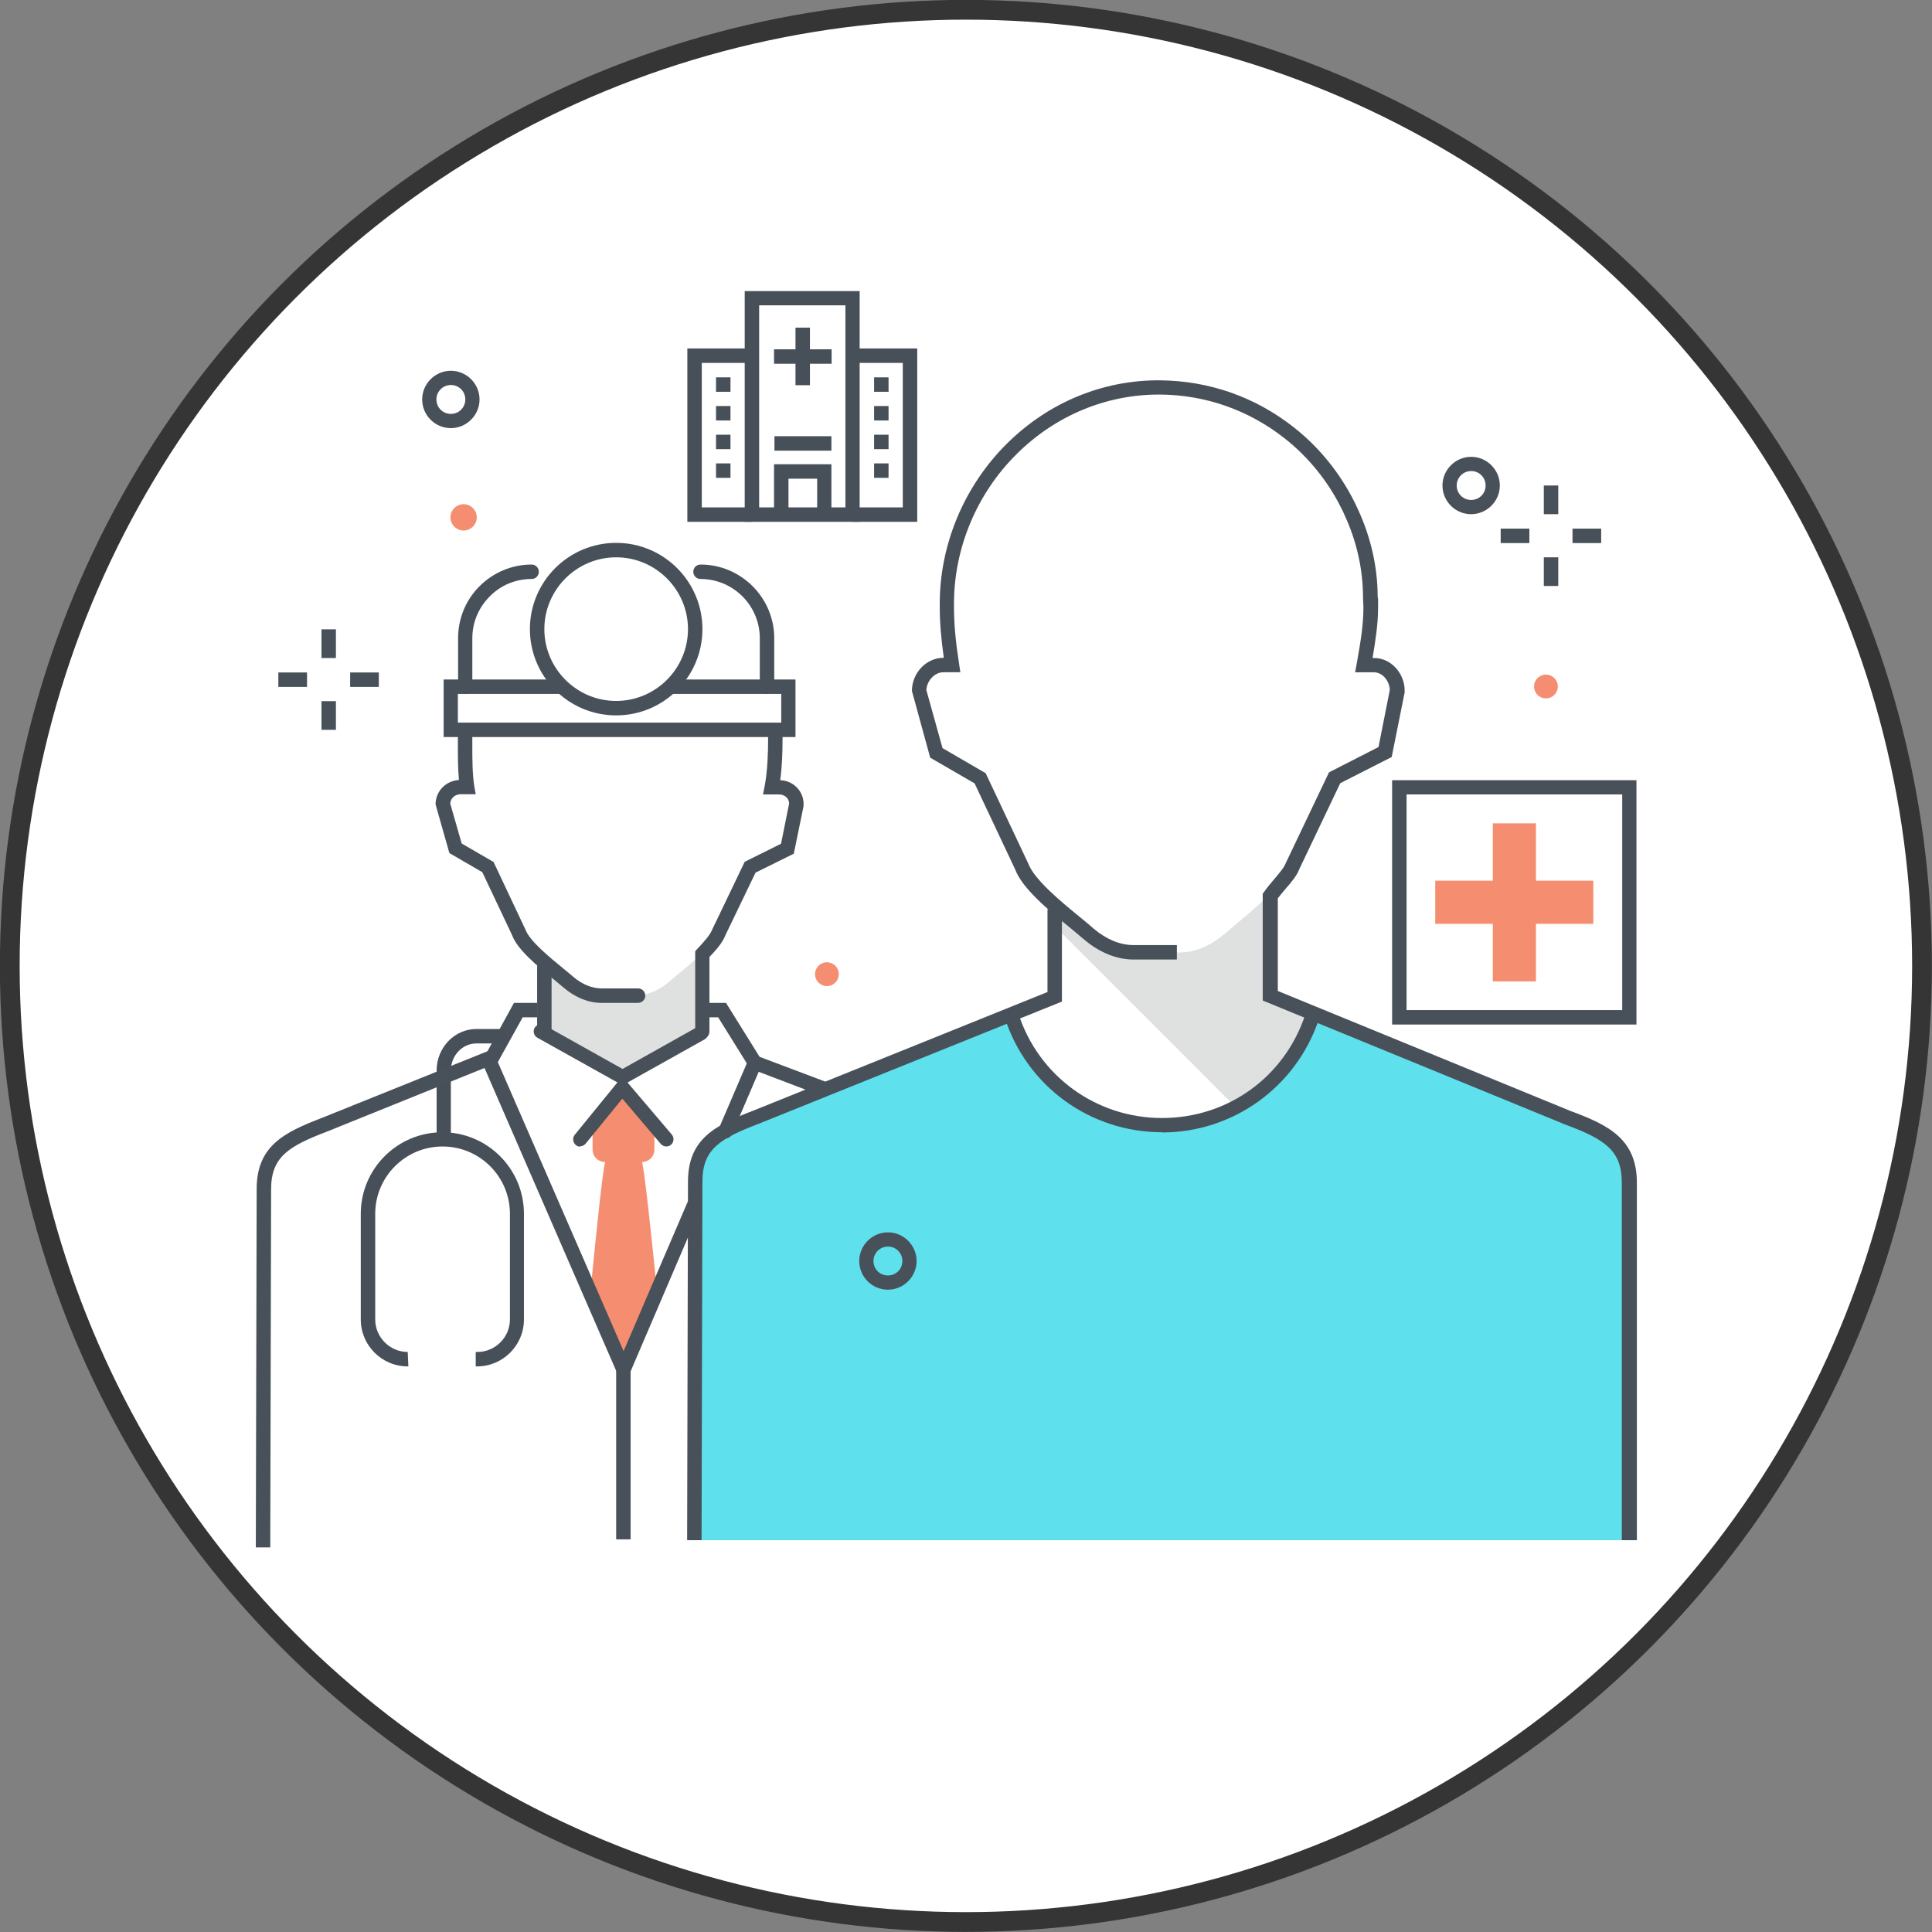 <?xml version="1.0" encoding="UTF-8"?><svg id="Layer_2" xmlns="http://www.w3.org/2000/svg" viewBox="0 0 90.93 90.93"><rect x="0" y="0" width="90.93" height="90.93" fill="#808080" stroke="none"/><g id="Layer_1-2"><g><circle cx="45.46" cy="45.46" r="45" style="fill:#fff; stroke:#353535; stroke-miterlimit:10; stroke-width:.93px;"/><g><path d="M73.77,52.6l-11.96-4.91-.06,.19c-.99,2.94-3.77,5.06-7.05,5.06s-6.14-2.18-7.09-5.19v-.02l-12.03,4.85c-1.72,.66-2.86,1.22-2.86,3.04l-.04,16.87h43.99v-16.83c0-1.83-1.16-2.41-2.91-3.06" style="fill:#5fe0ed;"/><path d="M59.77,46.95v-4.77s0-.05,0-.09c-.69,.67-1.56,1.37-2.18,1.9-.58,.49-1.32,.84-2.08,.84h-2.19c-.7,0-1.39-.25-1.92-.71-.48-.42-1.16-.96-1.78-1.51v.96l8.47,8.47c1.13-.61,2.12-1.53,2.83-2.78l.84-1.47-2-.85Z" style="fill:#dfe0e0;"/><path d="M28.48,54.69c-.12,.46-.38,2.94-.7,6.19l1.55,3.57,1.59-3.72c-.32-3.18-.59-5.59-.7-6.04,.32,0,.58-.26,.58-.58v-1.45l-1.48-1.75-1.43,1.75v1.45c0,.32,.26,.58,.58,.58" style="fill:#f58e70;"/><path d="M25.62,47.44v1.09l3.7,2.12,3.73-2.06v-3.68c.01-.14,.28-.29,.41-.45-.04,.04-.1,.08-.14,.12-.53,.57-1.33,1.2-1.87,1.66-.43,.36-.97,.61-1.53,.61h-1.62c-.56,0-1.1-.25-1.53-.61-.52-.44-1.27-1.02-1.79-1.56-.02-.02-.03-.04-.05-.06,.16,.17,.42,.33,.61,.5,0,0,.07,0,.07,0v2.3h0Z" style="fill:#dfe0e0;"/><path d="M25.62,48.89c-.19,0-.34-.15-.34-.34v-3.04c0-.19,.15-.34,.34-.34s.34,.15,.34,.34v3.04c0,.19-.15,.34-.34,.34" style="fill:#48515a;"/><path d="M33.06,48.89c-.19,0-.34-.15-.34-.34v-3.78l.09-.1c.31-.33,.61-.66,.71-.92l1.53-3.19,1.71-.85,.38-1.89c0-.14-.07-.24-.12-.29-.09-.09-.22-.14-.35-.14h-.76l.08-.4c.13-.68,.16-1.53,.16-2.13v-.34c0-.19,.15-.34,.34-.34s.34,.15,.34,.34v.34c0,.52-.02,1.22-.11,1.86,.3,.01,.58,.13,.79,.35,.21,.22,.32,.5,.31,.81v.06l-.46,2.24-1.8,.89-1.42,2.95c-.12,.32-.41,.67-.75,1.02v3.51c0,.19-.15,.34-.34,.34" style="fill:#48515a;"/><path d="M30.02,47.2h-1.72c-.6,0-1.22-.25-1.75-.7-.14-.12-.3-.25-.47-.39-.81-.66-1.73-1.42-1.98-2.1l-1.4-2.96-1.55-.9-.65-2.29c0-.62,.48-1.11,1.1-1.15-.05-.54-.05-1.13-.05-1.63v-.35c0-.19,.15-.34,.34-.34s.34,.15,.34,.34v.36c0,.59,0,1.33,.09,1.9l.07,.39h-.7c-.27,0-.48,.18-.5,.44l.54,1.88,1.5,.87,1.5,3.18c.2,.54,1.12,1.29,1.79,1.84,.17,.14,.33,.27,.48,.4,.4,.34,.87,.53,1.31,.53h1.72c.19,0,.34,.15,.34,.34s-.15,.34-.34,.34" style="fill:#48515a;"/><polygon points="23.34 50.15 22.75 49.83 24.19 47.2 25.28 47.2 25.28 47.88 24.6 47.88 23.34 50.15" style="fill:#48515a;"/><path d="M29.3,51.08l-4.01-2.24c-.16-.09-.22-.3-.13-.46s.3-.22,.46-.13l3.68,2.06,3.53-1.98c.16-.09,.37-.03,.46,.13,.09,.16,.03,.37-.13,.46l-3.86,2.16Z" style="fill:#48515a;"/><polygon points="38.69 51.58 35.3 50.29 33.8 47.88 33.06 47.88 33.06 47.2 34.17 47.2 35.75 49.74 38.93 50.94 38.69 51.58" style="fill:#48515a;"/><path d="M27.31,53.97c-.08,0-.15-.03-.21-.08-.14-.12-.17-.33-.05-.48l2.24-2.75,2.33,2.74c.12,.14,.1,.36-.04,.48-.14,.12-.36,.1-.48-.04l-1.81-2.13-1.73,2.12c-.07,.08-.16,.12-.26,.12" style="fill:#48515a;"/><path d="M36.1,32.66h0c-.19,0-.34-.15-.34-.34v-2.28c0-1.54-1.25-2.79-2.79-2.79-.19,0-.34-.15-.34-.34s.15-.34,.34-.34c1.91,0,3.47,1.56,3.47,3.47v2.28c0,.19-.15,.34-.34,.34" style="fill:#48515a;"/><path d="M21.9,32.66c-.19,0-.34-.15-.34-.34v-2.28c0-.93,.36-1.8,1.01-2.45s1.53-1.02,2.45-1.02c.19,0,.34,.15,.34,.34s-.15,.34-.34,.34c-.75,0-1.45,.29-1.97,.82-.53,.53-.82,1.23-.82,1.97v2.28c0,.19-.15,.34-.34,.34" style="fill:#48515a;"/><path d="M33.02,72.49h-.68l.04-16.87c0-2.02,1.28-2.66,3.08-3.35l13.84-5.58v-3.89h.68v4.34l-14.27,5.75c-1.8,.69-2.65,1.18-2.65,2.72l-.04,16.87Z" style="fill:#48515a;"/><path d="M77.01,72.49h-.68v-16.83c0-1.51-.79-2.04-2.68-2.74l-14.22-5.83v-5.03l.07-.09c.14-.2,.3-.39,.46-.58,.23-.27,.47-.55,.55-.76l2.04-4.28,2.33-1.19,.53-2.68c0-.22-.1-.45-.25-.61-.14-.15-.32-.23-.51-.23h-.87l.09-.49c.17-.97,.3-1.74,.3-2.58l-.02-.46c0-1.29-.29-2.62-.86-3.85-.05-.12-.1-.23-.16-.34-.63-1.27-1.55-2.41-2.67-3.29-1.69-1.33-3.73-2.05-5.88-2.06-2.5-.01-4.9,.98-6.73,2.8-1.88,1.86-2.95,4.43-2.95,7.04v.16c0,.79,.07,1.57,.24,2.68l.06,.39h-.8c-.41,0-.78,.4-.8,.84l.76,2.73,2.03,1.18,2.01,4.26c.28,.75,1.54,1.79,2.46,2.54,.23,.19,.44,.36,.63,.53,.58,.49,1.23,.76,1.85,.76h2.05v.68h-2.05c-.78,0-1.59-.33-2.29-.92-.19-.16-.4-.34-.62-.52-1.09-.89-2.32-1.91-2.65-2.8l-1.91-4.05-2.09-1.21-.86-3.14c0-.85,.68-1.56,1.48-1.56h.02c-.13-.95-.19-1.66-.19-2.39v-.16c0-2.79,1.15-5.53,3.15-7.52,1.96-1.95,4.53-3.01,7.21-2.99,2.31,.02,4.49,.78,6.3,2.21,1.2,.94,2.18,2.16,2.86,3.52,.06,.12,.11,.24,.17,.36,.6,1.3,.92,2.71,.92,4.09l.02,.12v.38c0,.8-.12,1.55-.26,2.39h.07c.37,0,.72,.15,.99,.43,.29,.3,.46,.71,.45,1.13v.06l-.61,3.04-2.42,1.23-1.93,4.05c-.11,.3-.37,.61-.65,.93-.13,.15-.25,.3-.36,.44v4.36l13.78,5.65c1.76,.65,3.12,1.31,3.12,3.37v16.83Z" style="fill:#48515a;"/><path d="M41.79,60.7c-.75,0-1.35-.61-1.35-1.35s.61-1.35,1.35-1.35,1.35,.61,1.35,1.35-.61,1.35-1.35,1.35m0-2.03c-.37,0-.68,.3-.68,.68s.3,.68,.68,.68,.68-.3,.68-.68-.3-.68-.68-.68" style="fill:#48515a;"/><rect x="15.13" y="29.62" width=".68" height="1.35" style="fill:#48515a;"/><rect x="15.13" y="33" width=".68" height="1.35" style="fill:#48515a;"/><rect x="16.48" y="31.65" width="1.35" height=".68" style="fill:#48515a;"/><rect x="13.1" y="31.65" width="1.35" height=".68" style="fill:#48515a;"/><path d="M29,33.67c-2.24,0-4.06-1.82-4.06-4.06s1.82-4.06,4.06-4.06,4.06,1.82,4.06,4.06-1.82,4.06-4.06,4.06m0-7.44c-1.86,0-3.38,1.52-3.38,3.38s1.52,3.38,3.38,3.38,3.38-1.52,3.38-3.38-1.52-3.38-3.38-3.38" style="fill:#48515a;"/><path d="M37.45,34.69H20.88v-2.71h5.41c.19,0,.34,.15,.34,.34s-.15,.34-.34,.34h-4.74v1.35h15.22v-1.35h-5.12c-.19,0-.34-.15-.34-.34s.15-.34,.34-.34h5.79v2.71Z" style="fill:#48515a;"/><path d="M22.47,64.31h-.08v-.68h.08c.84,0,1.53-.69,1.53-1.53v-4.97c0-1.75-1.42-3.17-3.17-3.17s-3.17,1.42-3.17,3.17v4.97c0,.84,.69,1.53,1.53,1.53l.03,.68h-.03c-1.22,0-2.21-.99-2.21-2.21v-4.97c0-2.12,1.72-3.84,3.84-3.84s3.84,1.72,3.84,3.84v4.97c0,1.22-.99,2.21-2.21,2.21" style="fill:#475059;"/><path d="M20.55,53.64v-3.26c0-1.07,.84-1.95,1.87-1.95h1.3v.68h-1.3c-.66,0-1.2,.57-1.2,1.28v3.26h-.67Z" style="fill:#475059;"/><path d="M34.14,53.59s-.09,0-.13-.03c-.17-.07-.25-.27-.18-.44l1.39-3.24c.07-.17,.27-.25,.44-.18,.17,.07,.25,.27,.18,.44l-1.39,3.24c-.05,.13-.18,.2-.31,.2" style="fill:#48515a;"/><path d="M29.34,65.3l-6.6-15.18c-.07-.17,0-.37,.18-.45,.17-.08,.37,0,.45,.18l5.98,13.74,3-6.99c.07-.17,.27-.25,.44-.18,.17,.07,.25,.27,.18,.44l-3.61,8.43Z" style="fill:#48515a;"/><path d="M54.7,53.29c-3.41,0-6.39-2.18-7.42-5.42-.06-.18,.04-.37,.22-.42,.18-.06,.37,.04,.42,.22,.94,2.96,3.66,4.95,6.77,4.95s5.76-1.94,6.73-4.83c.06-.18,.25-.27,.43-.21,.18,.06,.27,.25,.21,.43-1.07,3.16-4.03,5.29-7.37,5.29" style="fill:#48515a;"/><rect x="70.26" y="38.75" width="2.03" height="7.44" style="fill:#f58e70;"/><rect x="67.55" y="41.45" width="7.44" height="2.03" style="fill:#f58e70;"/><path d="M77.02,48.22h-11.5v-11.5h11.5v11.5Zm-10.82-.68h10.15v-10.15h-10.15v10.15Z" style="fill:#48515a;"/><path d="M12.72,72.83h-.68l.04-16.87c0-2.02,1.28-2.66,3.08-3.35l7.9-3.18,.25,.63-7.9,3.19c-1.8,.69-2.65,1.18-2.65,2.72l-.04,16.87Z" style="fill:#48515a;"/><rect x="29" y="64.45" width=".68" height="8" style="fill:#48515a;"/><path d="M40.46,24.56h-5.41V13.7h5.41v10.86Zm-4.73-.68h4.06V14.37h-4.06v9.5Z" style="fill:#475059;"/><polygon points="35.4 24.56 32.35 24.56 32.35 16.4 35.4 16.4 35.4 17.08 33.03 17.08 33.03 23.88 35.4 23.88 35.4 24.56" style="fill:#475059;"/><polygon points="43.17 24.56 40.13 24.56 40.13 23.88 42.49 23.88 42.49 17.08 40.13 17.08 40.13 16.4 43.17 16.4 43.17 24.56" style="fill:#475059;"/><path d="M34.38,22.49h-.68v-.68h.68v.68Zm0-1.35h-.68v-.68h.68v.68Zm0-1.35h-.68v-.68h.68v.68Zm0-1.35h-.68v-.68h.68v.68Z" style="fill:#475059;"/><path d="M41.82,22.49h-.68v-.68h.68v.68Zm0-1.35h-.68v-.68h.68v.68Zm0-1.35h-.68v-.68h.68v.68Zm0-1.35h-.68v-.68h.68v.68Z" style="fill:#475059;"/><rect x="36.45" y="20.53" width="2.68" height=".68" style="fill:#475059;"/><polygon points="39.13 24.22 38.46 24.22 38.46 22.53 37.11 22.53 37.11 24.22 36.43 24.22 36.43 21.85 39.13 21.85 39.13 24.22" style="fill:#475059;"/><rect x="37.44" y="15.42" width=".68" height="2.71" style="fill:#475059;"/><rect x="36.43" y="16.44" width="2.71" height=".68" style="fill:#475059;"/><rect x="72.66" y="22.85" width=".68" height="1.35" style="fill:#48515a;"/><rect x="72.66" y="26.23" width=".68" height="1.35" style="fill:#48515a;"/><rect x="74.01" y="24.88" width="1.35" height=".68" style="fill:#48515a;"/><rect x="70.63" y="24.88" width="1.35" height=".68" style="fill:#48515a;"/><path d="M39.48,45.85c0,.31-.25,.56-.56,.56s-.56-.25-.56-.56,.25-.56,.56-.56,.56,.25,.56,.56" style="fill:#f58e70;"/><path d="M22.44,24.35c0,.34-.28,.62-.62,.62s-.62-.28-.62-.62,.28-.62,.62-.62,.62,.28,.62,.62" style="fill:#f58e70;"/><path d="M73.32,32.31c0,.31-.25,.56-.56,.56s-.56-.25-.56-.56,.25-.56,.56-.56,.56,.25,.56,.56" style="fill:#f58e70;"/><path d="M69.24,24.2c-.75,0-1.35-.61-1.35-1.35s.61-1.35,1.35-1.35,1.35,.61,1.35,1.35-.61,1.35-1.35,1.35m0-2.03c-.37,0-.68,.3-.68,.68s.3,.68,.68,.68,.68-.3,.68-.68-.3-.68-.68-.68" style="fill:#48515a;"/><path d="M21.22,20.15c-.75,0-1.35-.61-1.35-1.35s.61-1.35,1.35-1.35,1.35,.61,1.35,1.35-.61,1.35-1.35,1.35m0-2.03c-.37,0-.68,.3-.68,.68s.3,.68,.68,.68,.68-.3,.68-.68-.3-.68-.68-.68" style="fill:#48515a;"/></g></g></g></svg>